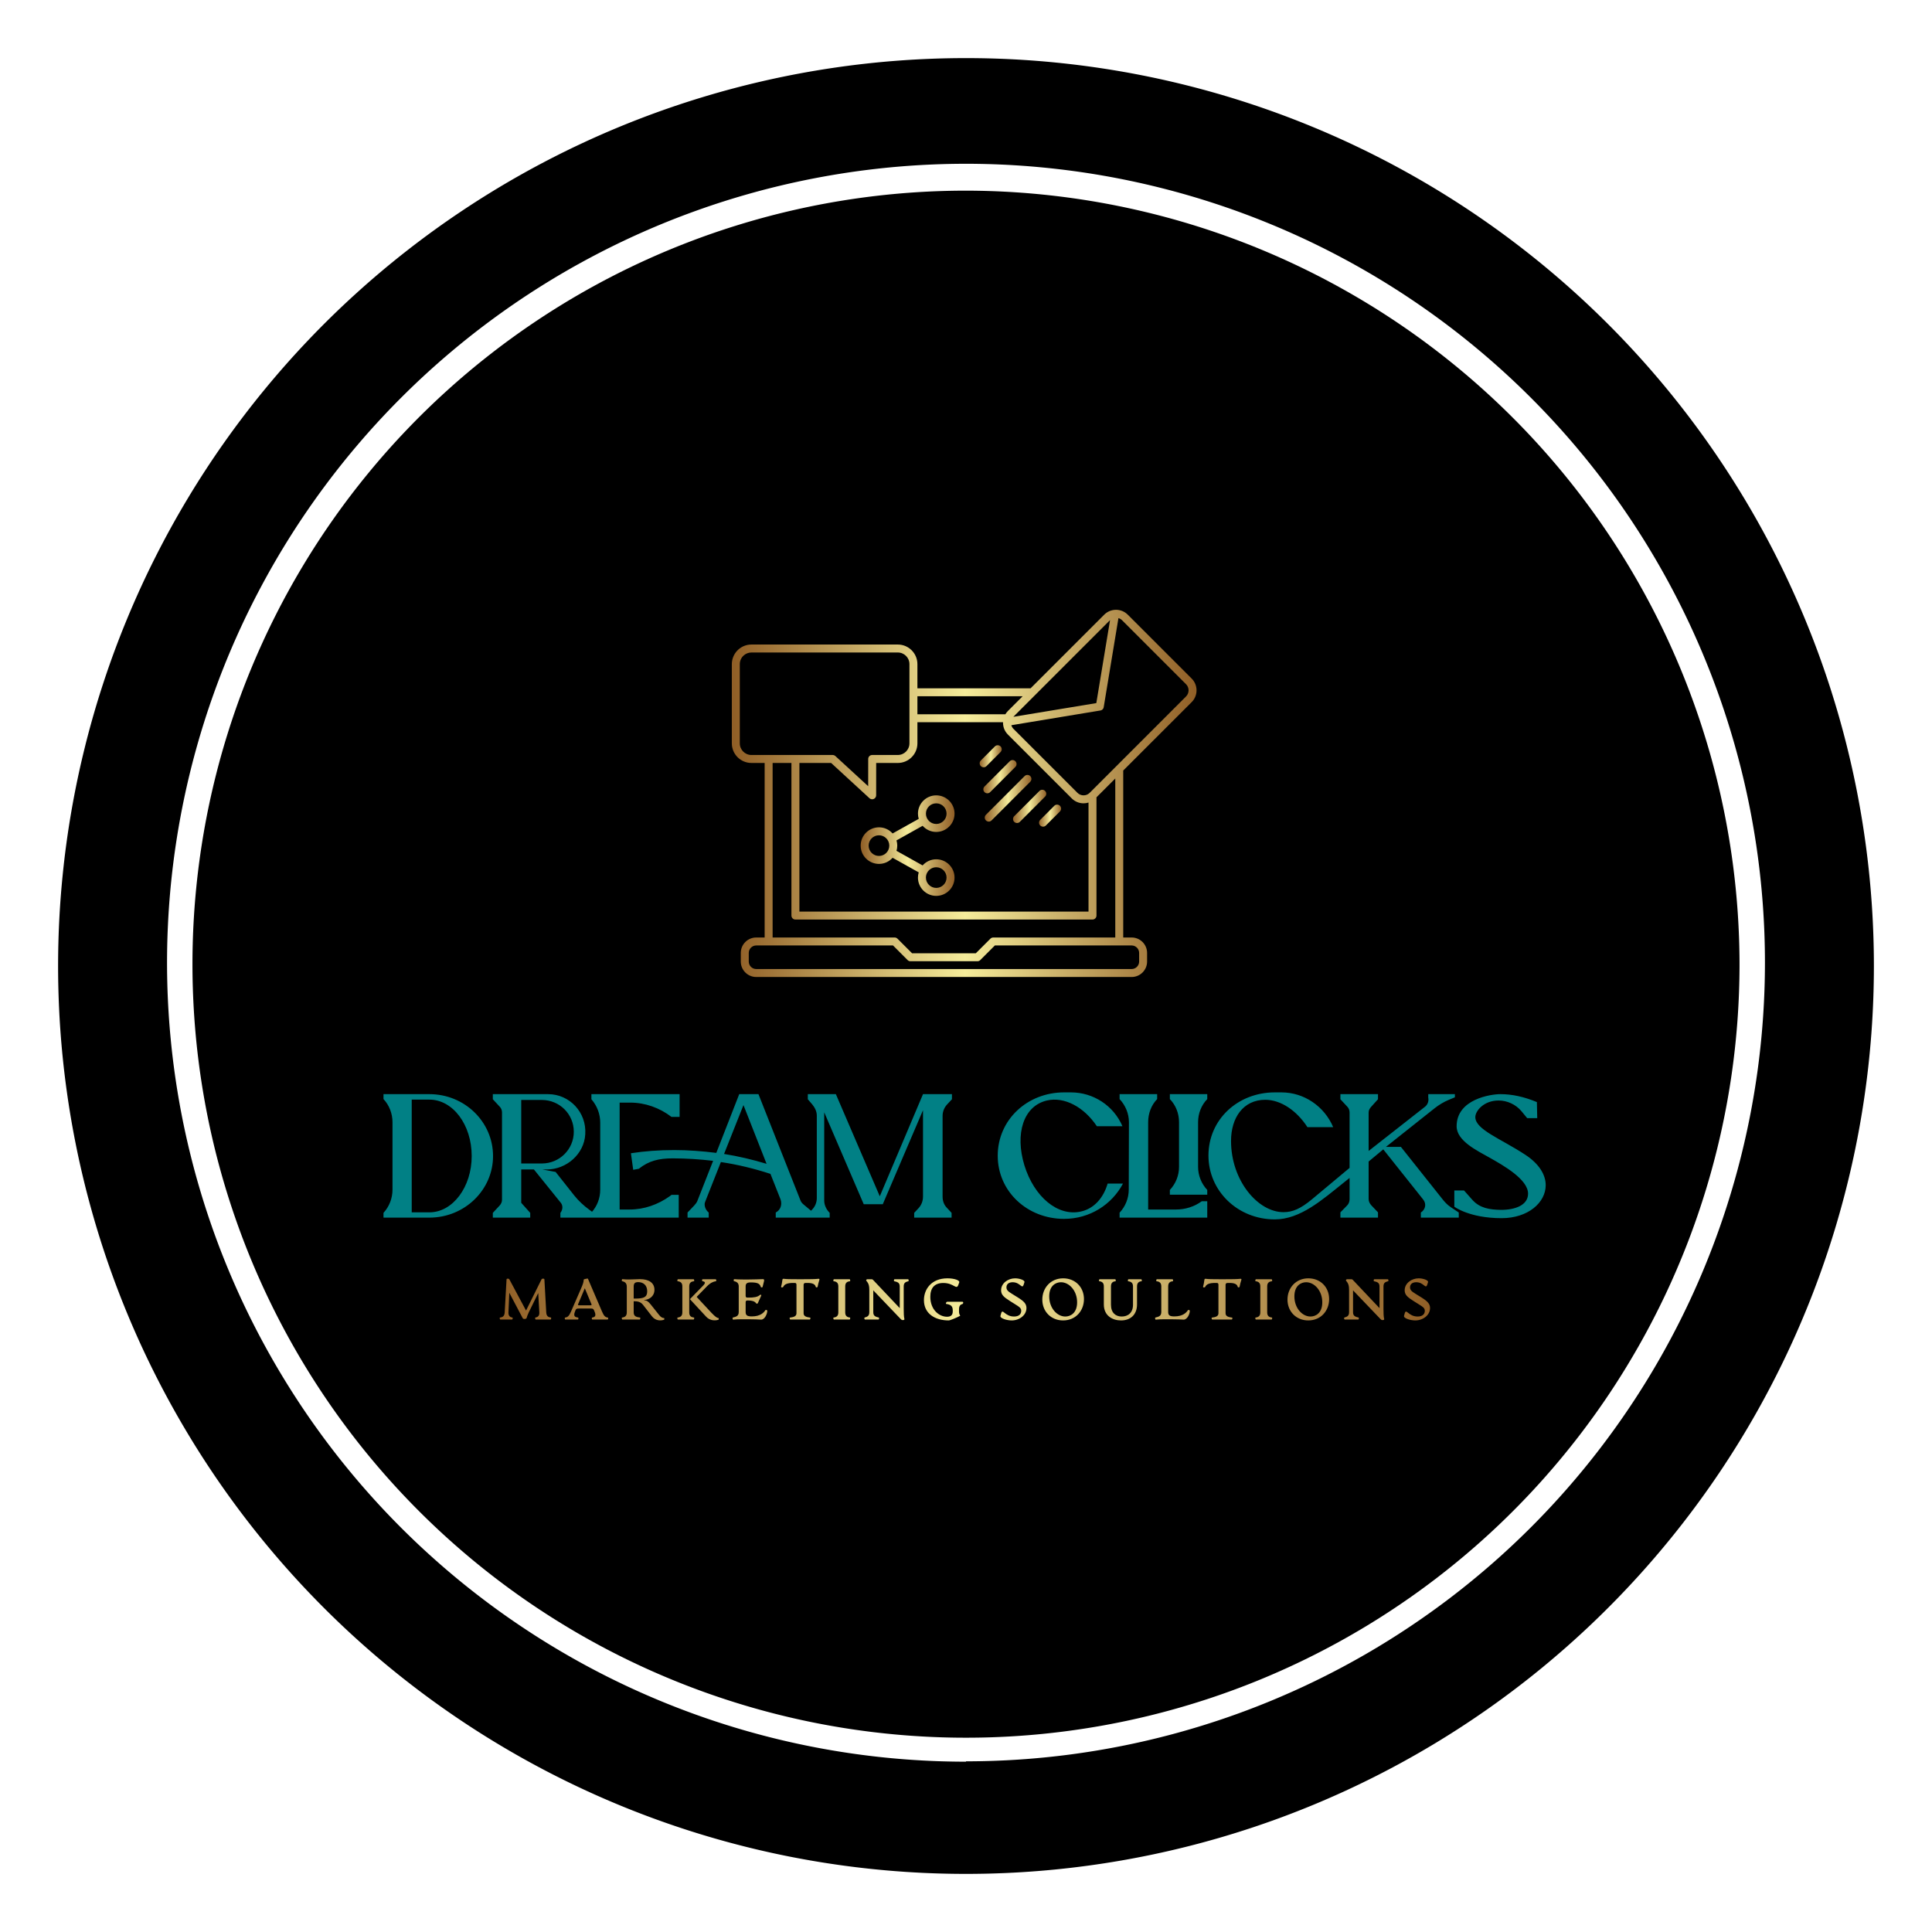 
        <svg xmlns="http://www.w3.org/2000/svg" xmlns:xlink="http://www.w3.org/1999/xlink" version="1.1" width="3192" 
        height="3192" viewBox="0 0 3192 3192">
			
			<g transform="scale(9.6) translate(10, 10)">
				<defs id="SvgjsDefs1118"><linearGradient id="SvgjsLinearGradient1127"><stop id="SvgjsStop1128" stop-color="#905e26" offset="0"></stop><stop id="SvgjsStop1129" stop-color="#f5ec9b" offset="0.5"></stop><stop id="SvgjsStop1130" stop-color="#905e26" offset="1"></stop></linearGradient><linearGradient id="SvgjsLinearGradient1131"><stop id="SvgjsStop1132" stop-color="#905e26" offset="0"></stop><stop id="SvgjsStop1133" stop-color="#f5ec9b" offset="0.5"></stop><stop id="SvgjsStop1134" stop-color="#905e26" offset="1"></stop></linearGradient></defs><g id="SvgjsG1119" featureKey="rootContainer" transform="matrix(6.25,0,0,6.25,0.312,0)" fill="#000000"><path xmlns="http://www.w3.org/2000/svg" d="M24.95 0a25 25 0 1 0 25 25 25 25 0 0 0-25-25zm0 46.91a22 22 0 1 1 22-22 22 22 0 0 1-22 21.99z"></path><path xmlns="http://www.w3.org/2000/svg" d="M24.95 3.65a21.3 21.3 0 1 0 21.3 21.3 21.33 21.33 0 0 0-21.3-21.3z"></path></g><g id="SvgjsG1120" featureKey="symbolFeature-0" transform="matrix(0.897,0,0,0.897,-73.692,-103.088)" fill="url(#SvgjsLinearGradient1127)"><g xmlns="http://www.w3.org/2000/svg"><path d="M260.167,261.185c0.15,0.149,0.346,0.225,0.541,0.225c0.196,0,0.392-0.075,0.54-0.225l7.425-7.423   c0.298-0.299,0.298-0.782,0-1.081c-0.299-0.298-0.783-0.298-1.08,0l-7.426,7.424C259.87,260.404,259.87,260.888,260.167,261.185z"></path><path d="M259.896,255.76c0.149,0.149,0.345,0.224,0.541,0.224c0.194,0,0.39-0.074,0.538-0.224l4.849-4.848   c0.299-0.299,0.299-0.782,0-1.081c-0.297-0.298-0.781-0.298-1.079,0l-4.849,4.849C259.598,254.979,259.598,255.462,259.896,255.76z   "></path><path d="M259.734,250.989c0.195,0,0.391-0.074,0.54-0.224l2.701-2.701c0.299-0.298,0.299-0.782,0-1.08   c-0.299-0.298-0.781-0.298-1.08,0l-2.701,2.702c-0.299,0.298-0.299,0.782,0,1.08C259.342,250.915,259.537,250.989,259.734,250.989z   "></path><path d="M270.589,262.16c0.148,0.15,0.344,0.225,0.538,0.225c0.196,0,0.392-0.074,0.541-0.225l2.702-2.701   c0.299-0.299,0.299-0.781,0-1.08c-0.299-0.298-0.783-0.298-1.081,0l-2.7,2.702C270.29,261.378,270.29,261.862,270.589,262.16z"></path><path d="M265.593,261.459c0.148,0.148,0.345,0.224,0.54,0.224s0.392-0.075,0.54-0.224l4.849-4.849c0.299-0.298,0.299-0.781,0-1.08   c-0.299-0.298-0.783-0.298-1.08,0l-4.849,4.849C265.295,260.676,265.295,261.16,265.593,261.459z"></path><path d="M299.645,238.486c1.244-1.245,1.244-3.27,0-4.516l-12.262-12.261c-0.603-0.603-1.405-0.935-2.258-0.935   c-0.055,0-0.109,0.005-0.164,0.008c-0.025,0-0.052,0.001-0.076,0.003c-0.763,0.057-1.472,0.378-2.018,0.923l-14.126,14.126h-21.719   V231.2c0-2.074-1.688-3.761-3.761-3.761h-28.084c-0.919,0-1.806,0.338-2.498,0.953c-0.802,0.716-1.263,1.74-1.263,2.808v15.2   c0,2.073,1.687,3.76,3.76,3.76h2.538v33.49h-1.618c-1.632,0-2.96,1.328-2.96,2.961v1.655c0,1.633,1.328,2.961,2.96,2.961h72.035   c1.633,0,2.961-1.328,2.961-2.961v-1.655c0-1.633-1.328-2.961-2.961-2.961h-1.617v-32.036L299.645,238.486z M283.948,222.79   c0.011-0.011,0.022-0.021,0.035-0.032l-2.633,15.918l-15.917,2.633c0.009-0.012,0.019-0.023,0.029-0.034L283.948,222.79z    M247.023,237.363h20.191l-2.831,2.831c-0.188,0.189-0.347,0.398-0.48,0.622h-16.88V237.363L247.023,237.363z M247.023,246.4   v-4.057h16.432c-0.002,0.036-0.006,0.072-0.006,0.108c0,0.853,0.333,1.655,0.935,2.258l12.261,12.261   c0.604,0.603,1.405,0.935,2.258,0.935c0.326,0,0.646-0.05,0.948-0.144v20.915h-55.471V250.16h6.085l7.36,6.766   c0.014,0.012,0.029,0.021,0.044,0.034c0.019,0.015,0.038,0.031,0.059,0.045c0.022,0.014,0.046,0.025,0.069,0.037   c0.02,0.011,0.038,0.021,0.059,0.029c0.028,0.012,0.057,0.019,0.085,0.026c0.019,0.006,0.036,0.011,0.053,0.015   c0.047,0.01,0.095,0.014,0.143,0.016c0.001,0,0.002,0,0.003,0c0,0,0,0,0,0c0.106,0,0.208-0.022,0.299-0.062   c0.013-0.006,0.025-0.014,0.038-0.021c0.034-0.017,0.066-0.033,0.096-0.054c0.015-0.011,0.027-0.022,0.042-0.035   c0.027-0.021,0.053-0.042,0.077-0.066c0.003-0.005,0.007-0.006,0.012-0.01c0.011-0.014,0.02-0.029,0.03-0.041   c0.017-0.021,0.035-0.044,0.05-0.067c0.013-0.021,0.024-0.042,0.035-0.063c0.011-0.022,0.023-0.045,0.032-0.068   c0.01-0.023,0.017-0.049,0.023-0.073c0.006-0.023,0.013-0.046,0.017-0.069c0.005-0.028,0.007-0.055,0.009-0.084   c0-0.016,0.005-0.033,0.005-0.05l0.005-6.205h4.152C245.335,250.159,247.023,248.472,247.023,246.4z M223.615,280.204h56.999   c0.422,0,0.765-0.343,0.765-0.764v-22.689l3.608-3.608v30.508h-23.415c-0.052,0-0.103,0.005-0.151,0.015   c-0.021,0.004-0.041,0.012-0.061,0.018c-0.027,0.008-0.056,0.015-0.083,0.026c-0.024,0.011-0.048,0.024-0.07,0.036   c-0.021,0.013-0.041,0.021-0.061,0.033c-0.001,0.001-0.003,0.003-0.004,0.003c-0.042,0.028-0.081,0.06-0.114,0.095l-2.799,2.798   h-12.23l-2.8-2.8c-0.03-0.03-0.063-0.055-0.095-0.078c-0.007-0.004-0.012-0.011-0.019-0.015c-0.03-0.021-0.063-0.037-0.095-0.052   c-0.013-0.007-0.024-0.016-0.037-0.021c-0.035-0.014-0.07-0.023-0.105-0.033c-0.013-0.003-0.025-0.008-0.038-0.011   c-0.05-0.01-0.101-0.015-0.152-0.015h-23.416v-33.49h3.609v29.28C222.851,279.861,223.192,280.204,223.615,280.204z    M215.177,248.633c-1.231,0-2.232-1.002-2.232-2.233v-15.2c0-0.633,0.274-1.241,0.751-1.667c0.411-0.366,0.937-0.566,1.481-0.566   h28.084c1.232,0,2.233,1.001,2.233,2.232v15.2c0,1.23-1.001,2.232-2.233,2.232l-4.915,0c-0.422,0-0.763,0.341-0.764,0.763   l-0.004,5.229l-6.3-5.792c-0.017-0.016-0.037-0.027-0.055-0.041c-0.016-0.012-0.032-0.025-0.048-0.036   c-0.027-0.017-0.054-0.031-0.082-0.044c-0.017-0.008-0.033-0.017-0.05-0.024c-0.031-0.011-0.061-0.021-0.093-0.028   c-0.017-0.004-0.033-0.01-0.05-0.013c-0.035-0.007-0.07-0.009-0.105-0.01c-0.012,0-0.023-0.004-0.035-0.004h-0.031h-0.001H215.177   L215.177,248.633z M288.131,285.177c0.789,0,1.434,0.644,1.434,1.434v1.655c0,0.791-0.645,1.434-1.434,1.434h-72.035   c-0.79,0-1.432-0.643-1.432-1.434v-1.655c0-0.79,0.643-1.434,1.432-1.434h2.375c0.002,0,0.005,0,0.007,0h23.865l2.799,2.801   c0.035,0.035,0.074,0.066,0.116,0.096c0.02,0.012,0.041,0.021,0.06,0.031c0.024,0.014,0.046,0.027,0.072,0.038   c0.025,0.011,0.052,0.017,0.078,0.024c0.022,0.007,0.042,0.016,0.064,0.02c0.05,0.009,0.1,0.015,0.15,0.015h12.863   c0.05,0,0.099-0.006,0.149-0.015c0.022-0.004,0.043-0.013,0.064-0.02c0.025-0.008,0.053-0.014,0.077-0.024   c0.025-0.011,0.048-0.024,0.071-0.037c0.021-0.011,0.041-0.021,0.062-0.032c0.038-0.027,0.075-0.057,0.107-0.089   c0.003-0.003,0.006-0.004,0.009-0.007l2.799-2.801h23.865c0.003,0,0.004,0,0.007,0H288.131L288.131,285.177z M285.21,250.758   C285.21,250.759,285.21,250.759,285.21,250.758l-5.131,5.13c-0.313,0.315-0.732,0.488-1.178,0.488   c-0.444,0-0.862-0.172-1.177-0.488l-12.262-12.261c-0.2-0.2-0.342-0.442-0.42-0.707l17.096-2.828c0.002,0,0.003-0.001,0.004-0.001   c0.048-0.008,0.096-0.021,0.141-0.038c0.013-0.005,0.023-0.012,0.036-0.016c0.031-0.014,0.062-0.028,0.09-0.046   c0.017-0.01,0.031-0.022,0.048-0.033c0.021-0.017,0.045-0.033,0.065-0.052c0.015-0.013,0.027-0.027,0.041-0.041   c0.019-0.021,0.038-0.041,0.055-0.063c0.012-0.015,0.022-0.03,0.032-0.046c0.015-0.023,0.03-0.047,0.042-0.072   c0.01-0.018,0.019-0.035,0.026-0.054c0.01-0.024,0.018-0.049,0.025-0.075c0.006-0.021,0.013-0.043,0.017-0.064   c0.002-0.009,0.006-0.017,0.007-0.027l2.828-17.095c0.265,0.077,0.506,0.22,0.707,0.42l12.261,12.261   c0.649,0.649,0.649,1.705,0,2.354L285.21,250.758z"></path><path d="M239.646,262.51c-1.935,0-3.51,1.574-3.51,3.509c0,1.936,1.575,3.511,3.51,3.511c1.039,0,1.971-0.457,2.614-1.176   l5.015,2.798c-0.095,0.318-0.147,0.654-0.147,1.002c0,1.936,1.574,3.51,3.509,3.51c1.936,0,3.51-1.574,3.51-3.51   s-1.574-3.511-3.51-3.511c-1.039,0-1.971,0.457-2.614,1.177l-5.014-2.799c0.095-0.317,0.148-0.653,0.148-1.002   c0-0.347-0.052-0.683-0.147-1l5.015-2.8c0.643,0.721,1.574,1.177,2.613,1.177c1.935,0,3.51-1.575,3.51-3.509   c0-1.937-1.575-3.51-3.51-3.51s-3.509,1.574-3.509,3.51c0,0.348,0.053,0.683,0.147,1.001l-5.014,2.798   C241.617,262.966,240.685,262.51,239.646,262.51z M239.646,268.003c-1.093,0-1.982-0.89-1.982-1.983   c0-1.093,0.889-1.982,1.982-1.982s1.982,0.89,1.982,1.982C241.628,267.113,240.739,268.003,239.646,268.003z M248.901,271.197   c0.002-0.002,0.004-0.005,0.006-0.008c0.001-0.001,0.001-0.001,0.001-0.003c0.339-0.604,0.987-1.015,1.728-1.015   c1.094,0,1.982,0.89,1.982,1.982s-0.889,1.981-1.982,1.981c-1.093,0-1.981-0.889-1.981-1.981   C248.655,271.807,248.744,271.481,248.901,271.197z M250.636,257.905c1.093,0,1.982,0.888,1.982,1.982   c0,1.093-0.89,1.98-1.982,1.98s-1.981-0.888-1.981-1.98C248.655,258.793,249.543,257.905,250.636,257.905z"></path></g></g><g id="SvgjsG1121" featureKey="nameFeature-0" transform="matrix(0.759,0,0,0.759,54.968,169.196)" fill="#018085"><path d="M1.36 40 l0 -1.08 c1.32 -1.44 2.04 -3.32 2.04 -5.28 l0 -15.28 c0 -1.92 -0.72 -3.84 -2.04 -5.24 l0 -1.12 l10.4 0 c8 0 14.44 6.28 14.44 14.04 c0 7.68 -6.44 13.96 -14.44 13.96 l-10.4 0 z M7.76 38.8 l4 0 c5.32 0 9.6 -5.76 9.6 -12.76 c0 -7.12 -4.28 -12.8 -9.6 -12.8 l-4 0 l0 25.56 z M26.151 40 l0 -1.08 l1.56 -1.68 c0.32 -0.36 0.52 -0.8 0.52 -1.28 l0 -19.84 c0 -0.48 -0.2 -0.96 -0.52 -1.28 l-1.56 -1.68 l0 -1.16 l12.52 0 c4.88 0 8.76 4.12 8.44 9.08 c-0.24 4.52 -4.28 8 -8.72 8 l-1 0 l3 0.56 l4.24 5.36 c0.96 1.2 2.16 2.32 3.44 3.24 l0.92 0.68 l0 1.08 l-7.52 0 l0 -1.08 c0.6 -0.76 0.6 -1.76 0 -2.4 l-6 -7.44 l-2.88 0 l0 7.56 l2.04 2.28 l0 1.08 l-8.48 0 z M32.591 27.72 l4.68 0 c4 0 7.24 -3.2 7.24 -7.2 s-3.24 -7.2 -7.24 -7.2 l-4.68 0 l0 14.4 z M57.982 29.16 l-0.52 -3.76 c3.12 -0.48 6.28 -0.72 9.84 -0.72 c3.16 0 6.36 0.24 9.52 0.64 l5.2 -13.32 l4.36 0 l9.52 24.08 c0.12 0.36 0.4 0.68 0.64 0.88 l2.24 1.88 l0 1.16 l-8.48 0 l0 -1.16 l0.2 -0.12 c0.68 -0.44 1.04 -1.16 1.04 -1.96 c0 -0.32 -0.04 -0.6 -0.16 -0.92 l-2.28 -5.76 c-3.68 -1.2 -7.44 -2.12 -11.24 -2.68 l-3.48 8.8 c-0.12 0.24 -0.2 0.52 -0.2 0.8 c0 0.68 0.36 1.4 0.92 1.84 l0 1.16 l-4.8 0 l0 -1.16 l1.52 -1.6 c0.2 -0.2 0.6 -0.72 0.68 -0.96 l3.6 -9.16 c-3.04 -0.36 -6.08 -0.56 -9.16 -0.56 s-5.4 0.52 -7.68 2.36 z M48.502 40 l0 -1.16 c1.28 -1.4 2 -3.2 2 -5.2 l0 -15.16 c0 -2 -0.72 -3.84 -2 -5.32 l0 -1.16 l20 0 l0 5.16 l-1.84 0 c-2.72 -2.08 -6 -3.24 -9.36 -3.24 l-2.4 0 l0 24.24 l2.28 0 c3.28 0 6.44 -1.12 9.12 -3.04 l0.36 -0.28 l1.64 0 l0 5.16 l-19.8 0 z M88.222 27.8 l-5.24 -13.32 l-4.4 11.08 c3.24 0.52 6.48 1.28 9.64 2.24 z M97.813 40 l0 -1.08 l0.68 -0.68 c0.72 -0.72 1.12 -1.64 1.12 -2.72 l0 -18.64 c0 -0.96 -0.44 -1.84 -1.04 -2.56 l-1 -1.16 l0 -1.16 l6.36 0 l9.96 23.16 l9.8 -23.16 l6.56 0 l0 1.16 l-1.08 1.16 c-0.64 0.68 -1.04 1.6 -1.04 2.6 l0 18.32 c0 0.92 0.28 1.84 1 2.56 l1.04 1.12 l0 1.08 l-8.48 0 l0 -1.08 l1.04 -1.12 c0.64 -0.72 0.96 -1.64 0.96 -2.56 l0 -19.6 l-9.12 21.32 l-4.32 0 l-8.96 -20.84 l0 20 c0 1.04 0.48 2.04 1.24 2.8 l0 1.08 l-4.72 0 z M165.555 32.28 l3.48 0 c-2.52 4.76 -7.52 8 -13.36 8 c-8.32 0 -15.04 -6.2 -15.04 -14.32 c0 -8.16 6.72 -14.36 15.04 -14.36 l1.56 0 c5.08 0 9.68 3 11.68 7.68 l-5.8 0 c-2.88 -4.32 -7.32 -6.76 -11.32 -5.84 c-5.36 1.24 -7.28 7.56 -5.12 14.68 c2.2 7.16 7.6 11.72 12.88 10.48 c3 -0.68 5.08 -3.16 6 -6.32 z M168.266 40 l0 -1.12 c1.32 -1.4 2.08 -3.28 2.08 -5.24 l0.04 -15.28 c0 -1.96 -0.8 -3.84 -2.12 -5.24 l0 -1.12 l8.52 0 l0 1.12 c-1.36 1.4 -2.04 3.28 -2.04 5.24 l0 19.8 l6.32 0 c2.08 0 4.16 -0.64 5.84 -1.88 l1.24 0 l0 3.72 l-19.88 0 z M179.666 34.8 l0 -1.08 c1.36 -1.44 2.08 -3.32 2.08 -5.24 l0 -10.12 c0 -1.96 -0.72 -3.84 -2.08 -5.24 l0 -1.12 l8.48 0 l0 1.12 c-1.36 1.4 -2.08 3.28 -2.08 5.24 l0 10.12 c0 1.92 0.72 3.8 2.08 5.24 l0 1.08 l-8.48 0 z M211.937 35.8 l8.48 -7.08 l0 -12.56 c0 -0.52 -0.2 -1 -0.52 -1.32 l-1.56 -1.68 l0 -1.16 l8.52 0 l0 1.16 l-1.52 1.68 c-0.36 0.4 -0.6 0.8 -0.6 1.32 l0 8.72 l12.8 -10.04 c0.6 -0.48 0.88 -1.28 0.72 -2.04 l0 -0.8 l6.04 0 l0 0.72 l-1.36 0.56 c-1.16 0.48 -2.28 1.16 -3.24 1.92 l-11.04 8.76 l3.4 0 l9.32 11.72 c0.56 0.72 1.16 1.4 2 1.96 l1.8 1.2 l0 1.16 l-8.6 0 l0 -1.16 c1 -0.64 1.36 -1.92 0.52 -2.96 l-9.04 -11.36 l-3.32 2.76 l0 8.52 c0 0.56 0.28 1.04 0.6 1.4 l1.52 1.6 l0 1.2 l-8.52 0 l0 -1.2 l1.56 -1.6 c0.32 -0.32 0.52 -0.84 0.52 -1.4 l0 -4.8 l-1.4 1.12 c-4.76 3.8 -9.76 8.28 -15.56 8.28 c-8.36 0 -15.04 -6.4 -15.04 -14.48 c0 -8.2 6.68 -14.32 15.04 -14.32 l1.52 0 c5.12 0 9.72 3.16 11.72 7.88 l-5.84 0 c-2.44 -3.76 -6.04 -6.2 -9.56 -6.2 c-5 0 -7.76 4.08 -7.76 9.32 c0 9.04 6.12 16.16 11.88 16.16 c2.08 0 3.88 -0.76 6.52 -2.96 z M244.168 37.52 l0 -3.68 l2.2 0 l1.88 2.12 c1.68 1.88 3.88 2.24 6.52 2.28 c3.16 0 6.12 -1.04 6.12 -3.68 c0 -3.24 -5.6 -6.4 -8.8 -8.2 c-2.76 -1.56 -7.4 -3.76 -7.4 -7.08 c0 -6.16 7.76 -7.28 9.92 -7.28 c2.68 0 5.4 0.6 8.28 1.8 l0.08 3.64 l-2.28 0 l-1.32 -1.6 c-1.28 -1.52 -3.24 -2.4 -5.16 -2.4 c-3.4 0 -5.28 2.4 -5.28 3.76 c0 2.84 5.76 4.88 11.36 8.56 c3.16 2.08 4.6 4.56 4.6 6.88 c0 3.92 -3.96 7.48 -10 7.48 c-7.32 0 -10.72 -2.6 -10.72 -2.6 z"></path></g><g id="SvgjsG1122" featureKey="sloganFeature-0" transform="matrix(0.495,0,0,0.495,75.602,207.19)" fill="url(#SvgjsLinearGradient1131)"><path d="M18.62 19.32 c0.16 0.02 0.04 0.68 -0.1 0.68 l-5.22 0 c-0.14 0 -0.24 -0.66 -0.12 -0.68 c0.84 -0.14 1.46 -0.54 1.4 -1.8 l-0.38 -6.72 l-3.24 6.6 c-0.42 0.86 -0.74 1.74 -0.8 2.06 c-0.04 0.24 -0.46 0.36 -0.78 0.36 c-0.3 0 -0.5 -0.12 -0.62 -0.36 l-4.62 -8.76 l-0.3 6.82 c-0.06 1.4 0.76 1.72 1.4 1.8 c0.16 0.02 0.04 0.68 -0.1 0.68 l-4.14 0 c-0.16 0 -0.28 -0.66 -0.12 -0.68 c0.86 -0.1 1.58 -0.4 1.66 -1.8 l0.64 -11.48 c0.02 -0.34 0.78 -0.36 0.98 0 l5.8 10.84 l5.38 -10.84 c0.18 -0.36 0.98 -0.34 1 0 l0.64 11.48 c0.08 1.4 0.8 1.7 1.64 1.8 z M38.352 19.32 c0.28 0.04 0.2 0.68 -0.04 0.68 l-5.28 0 c-0.26 0 -0.28 -0.64 -0.06 -0.68 c0.74 -0.14 1.54 -0.4 0.8 -2.12 l-0.22 -0.5 c-0.2 -0.48 -0.54 -0.52 -1.14 -0.52 l-4.08 0 c-0.6 0 -0.94 0.04 -1.14 0.52 l-0.2 0.5 c-0.7 1.72 0.06 1.98 1.02 2.12 c0.26 0.04 0.2 0.68 -0.06 0.68 l-4.32 0 c-0.24 0 -0.3 -0.64 -0.06 -0.68 c0.82 -0.14 1.3 -0.42 2.04 -2.12 l3.38 -7.76 c0.78 -1.76 1.02 -2.58 1.02 -3.34 c0 -0.12 1.4 -0.44 1.46 -0.3 l4.88 11.38 c0.72 1.7 1.2 2.02 2 2.14 z M32.273 15.06 c0.28 0 0.58 -0.04 0.46 -0.32 l-2.34 -5.6 l-2.36 5.6 c-0.12 0.28 0.18 0.32 0.46 0.32 l3.78 0 z M57.945 19.5 c0.16 0 0.12 0.54 0 0.58 c-1.26 0.42 -3 0.36 -4.2 -1.18 l-3.08 -3.96 c-0.86 -1.12 -1.88 -1.28 -3.28 -1.3 l0 3.88 c0 1.4 0.96 1.64 2.24 1.8 c0.14 0.02 0.04 0.68 -0.12 0.68 l-6.06 0 c-0.16 0 -0.28 -0.66 -0.12 -0.68 c1.02 -0.14 1.66 -0.54 1.66 -1.8 l0 -8.92 c0 -1.32 -0.7 -1.7 -1.66 -1.96 c-0.16 -0.04 -0.06 -0.7 0.12 -0.68 c0.78 0.1 1.66 0.12 2.3 0.12 c1.48 0 2.86 -0.12 3.82 -0.12 c3.02 0 5.04 1.24 5.04 3.7 c0 2.32 -1.88 3.46 -3.56 3.56 l0 0.1 c0.8 0 1.38 0.34 2.26 1.44 l2.98 3.74 c0.62 0.78 1.22 1 1.66 1 z M47.965 12.72 c2.98 0 4.12 -0.52 4.12 -2.52 c0 -2.14 -1.36 -3.2 -3.14 -3.2 c-1.18 0 -1.56 0.48 -1.56 1.6 l0 4.12 l0.58 0 z M68.358 19.32 c0.16 0.02 0.04 0.68 -0.12 0.68 l-5.48 0 c-0.16 0 -0.28 -0.66 -0.12 -0.68 c1.02 -0.14 1.66 -0.54 1.66 -1.8 l0 -9.04 c0 -1.26 -0.64 -1.66 -1.66 -1.8 c-0.16 -0.02 -0.04 -0.68 0.12 -0.68 l5.48 0 c0.16 0 0.28 0.66 0.12 0.68 c-0.86 0.12 -1.66 0.4 -1.66 1.8 l0 9.04 c0 1.4 0.8 1.68 1.66 1.8 z M76.858 19.5 c0.16 0 0.12 0.54 0 0.58 c-1.26 0.42 -3.04 0.28 -4.26 -1.04 l-5.66 -6.12 l4.52 -4.64 c0.96 -0.98 0.9 -1.42 -0.16 -1.6 c-0.24 -0.04 -0.14 -0.68 0.02 -0.68 l4.6 0 c0.16 0 0.28 0.66 0.08 0.68 c-0.88 0.12 -1.92 0.52 -3.18 1.82 l-3.54 3.64 l5.16 5.54 c1.3 1.38 2 1.82 2.42 1.82 z M81.97 20.04 c-0.2 0.02 -0.28 -0.68 -0.12 -0.72 c1.16 -0.3 2.06 -0.48 2.06 -1.96 l0 -8.88 c0 -1.28 -0.82 -1.62 -1.68 -1.84 c-0.16 -0.04 -0.06 -0.7 0.1 -0.68 c1.46 0.16 3.98 0.12 5.2 0.12 c1.82 0 3.14 -0.08 4.78 -0.12 c0.48 0 0.48 0.32 0.38 0.78 l-0.48 1.9 c-0.06 0.28 -0.56 0.28 -0.64 0 c-0.3 -0.98 -0.9 -1.54 -3.4 -1.54 c-1.4 0 -1.86 0.36 -1.86 1.4 l0 3.26 c0 0.52 0.26 0.62 0.66 0.62 l0.44 0 c1.62 0 3.02 -0.16 3.84 -0.9 c0.2 -0.18 0.64 -0.14 0.46 0.26 l-1.14 2.52 c-0.16 0.36 -0.46 0.32 -0.68 0.02 c-0.46 -0.64 -1.48 -0.9 -2.64 -0.9 l-0.28 0 c-0.4 0 -0.66 0.1 -0.66 0.62 l0 3.36 c0 1.14 0.48 1.56 2.14 1.56 c3.02 0 4.22 -1.38 4.7 -2.14 c0.14 -0.22 0.68 -0.12 0.68 0.22 c0 1.02 -0.86 3.04 -2.12 3.04 c-1.12 -0.06 -2.22 -0.12 -3.9 -0.12 c-1.84 0 -4.02 -0.06 -5.84 0.12 z M101.823 20 c-0.18 0 -0.3 -0.64 -0.14 -0.66 c1.38 -0.18 2.3 -0.46 2.3 -1.54 l0 -9.86 c0 -0.5 -0.18 -0.66 -0.66 -0.66 l-0.54 0 c-1.9 0 -2.96 0.44 -3.36 1.3 c-0.18 0.4 -0.86 0.34 -0.78 0 c0.18 -0.72 0.34 -1.34 0.46 -2.4 c0.04 -0.38 0.26 -0.36 0.62 -0.32 c0.92 0.1 1.76 0.14 5.56 0.14 s5.14 -0.04 6.1 -0.14 c0.36 -0.04 0.7 -0.06 0.58 0.32 c-0.3 0.94 -0.5 1.68 -0.62 2.4 c-0.06 0.34 -0.6 0.36 -0.68 0 c-0.2 -0.84 -1.08 -1.3 -2.8 -1.3 l-0.62 0 c-0.48 0 -0.78 0.16 -0.78 0.66 l0 9.86 c0 1.08 0.92 1.36 2.3 1.54 c0.16 0.02 0.04 0.66 -0.14 0.66 l-6.8 0 z M116.995 20 c-0.16 0 -0.28 -0.66 -0.12 -0.68 c1.02 -0.14 1.66 -0.54 1.66 -1.8 l0 -9.04 c0 -1.26 -0.64 -1.66 -1.66 -1.8 c-0.16 -0.02 -0.04 -0.68 0.12 -0.68 l5.48 0 c0.16 0 0.28 0.66 0.12 0.68 c-0.86 0.12 -1.66 0.4 -1.66 1.8 l0 9.04 c0 1.4 0.8 1.68 1.66 1.8 c0.16 0.02 0.04 0.68 -0.12 0.68 l-5.48 0 z M140.948 20.2 c-0.34 0 -0.52 -0.14 -0.74 -0.38 l-9.52 -9.96 l0 7.6 c0 1.36 0.8 1.58 1.94 1.86 c0.16 0.04 0.08 0.68 -0.12 0.68 l-4.74 0 c-0.16 0 -0.28 -0.62 -0.1 -0.68 c0.84 -0.28 1.64 -0.44 1.64 -1.86 l0 -7.76 c0 -1.42 -0.22 -2.1 -0.74 -2.8 c-0.18 -0.24 -0.36 -0.4 -0.36 -0.46 c0 -0.18 0.12 -0.44 0.4 -0.44 l1.48 0 c0.2 0 0.34 0.02 0.48 0.18 l9.32 9.86 l0 -7.52 c0 -1.42 -0.9 -1.58 -1.94 -1.84 c-0.16 -0.04 -0.08 -0.68 0.12 -0.68 l4.74 0 c0.16 0 0.26 0.64 0.1 0.68 c-0.88 0.26 -1.64 0.42 -1.64 1.84 l0 7.78 c0 1.32 0.04 2.78 0.24 3.52 c0.08 0.3 -0.24 0.38 -0.56 0.38 z M156.92 20.32 c-4.78 0 -8.62 -2.36 -8.62 -7.06 c0 -3.82 2.62 -7.58 8.18 -7.58 c2.44 0 4.34 0.72 4.1 1.4 l-0.3 0.84 c-0.7 1.98 -1.5 -0.62 -5.24 -0.62 c-3.1 0 -4.52 1.78 -4.52 4.8 c0 4.5 3.06 6.94 5.82 6.94 c1.44 0 1.98 -0.7 1.98 -1.84 l0 -0.36 c0 -1.52 -0.68 -2.02 -2.28 -2.26 c-0.26 -0.04 -0.02 -0.76 0.42 -0.76 l5.14 0 c0.56 0 0.36 0.7 0.14 0.76 c-0.74 0.2 -1.24 0.62 -1.24 1.9 l0 0.7 c0 0.48 0.04 0.9 0.42 1.52 c-1.2 0.66 -3.52 1.62 -4 1.62 z M178.805 20.32 c-1.64 0 -4.14 -0.72 -3.9 -1.6 l0.2 -0.74 c0.56 -2.1 1.22 0.98 4.52 0.98 c1.68 0 2.5 -0.82 2.5 -1.98 c0 -0.94 -0.6 -1.34 -2.02 -2.22 l-1.94 -1.22 c-2.16 -1.36 -3.04 -2.2 -3.04 -3.7 c0 -2.46 2.4 -4.16 4.88 -4.16 c1.52 0 3.46 0.66 3.24 1.34 l-0.24 0.76 c-0.62 1.94 -1.12 -0.74 -3.86 -0.74 c-1.42 0 -2.16 0.72 -2.16 1.78 c0 0.9 0.54 1.4 1.88 2.22 l2.1 1.3 c2.12 1.32 2.98 2.22 2.98 3.66 c0 2.5 -2.46 4.32 -5.14 4.32 z M196.678 20.32 c-4.16 0 -7.22 -3.08 -7.22 -7.24 c0 -4.04 2.88 -7.4 7.26 -7.4 c4.18 0 7.22 3.06 7.22 7.22 c0 4.06 -2.86 7.42 -7.26 7.42 z M197.458 18.96 c1.76 0 4.1 -1.16 4.1 -4.94 c0 -4.04 -2.74 -6.98 -5.62 -6.98 c-1.76 0 -4.08 1.16 -4.08 4.92 c0 4.08 2.74 7 5.6 7 z M216.83 20.32 c-2.82 0 -5.98 -1.5 -5.98 -5.56 l0 -6.28 c0 -1.26 -0.64 -1.68 -1.62 -1.8 c-0.16 -0.02 -0.04 -0.68 0.12 -0.68 l5.46 0 c0.16 0 0.28 0.66 0.12 0.68 c-0.8 0.1 -1.6 0.4 -1.6 1.8 l0 6.38 c0 2.8 1.62 4.1 3.74 4.1 c2.18 0 3.92 -1.3 3.92 -4.1 l0 -6.38 c0 -1.3 -0.74 -1.66 -1.72 -1.8 c-0.14 -0.02 -0.04 -0.68 0.12 -0.68 l4.5 0 c0.14 0 0.26 0.66 0.1 0.68 c-0.8 0.1 -1.6 0.4 -1.6 1.8 l0 6.26 c0 3.68 -2.38 5.58 -5.56 5.58 z M228.882 20.04 c-0.2 0.02 -0.28 -0.68 -0.12 -0.72 c1.16 -0.3 2.06 -0.48 2.06 -1.96 l0 -8.88 c0 -1.4 -0.82 -1.68 -1.68 -1.8 c-0.16 -0.02 -0.04 -0.68 0.1 -0.68 l5.52 0 c0.14 0 0.24 0.66 0.1 0.68 c-0.84 0.1 -1.64 0.4 -1.64 1.8 l0 8.88 c0 1.14 0.48 1.56 2.14 1.56 c3.02 0 4.22 -1.38 4.7 -2.14 c0.14 -0.22 0.68 -0.12 0.68 0.22 c0 1.02 -0.86 3.04 -2.12 3.04 c-1.12 -0.06 -2.22 -0.12 -3.9 -0.12 c-1.84 0 -4.02 -0.06 -5.84 0.12 z M248.535 20 c-0.18 0 -0.3 -0.64 -0.14 -0.66 c1.38 -0.18 2.3 -0.46 2.3 -1.54 l0 -9.86 c0 -0.5 -0.18 -0.66 -0.66 -0.66 l-0.54 0 c-1.9 0 -2.96 0.44 -3.36 1.3 c-0.18 0.4 -0.86 0.34 -0.78 0 c0.18 -0.72 0.34 -1.34 0.46 -2.4 c0.04 -0.38 0.26 -0.36 0.62 -0.32 c0.92 0.1 1.76 0.14 5.56 0.14 s5.14 -0.04 6.1 -0.14 c0.36 -0.04 0.7 -0.06 0.58 0.32 c-0.3 0.94 -0.5 1.68 -0.62 2.4 c-0.06 0.34 -0.6 0.36 -0.68 0 c-0.2 -0.84 -1.08 -1.3 -2.8 -1.3 l-0.62 0 c-0.48 0 -0.78 0.16 -0.78 0.66 l0 9.86 c0 1.08 0.92 1.36 2.3 1.54 c0.16 0.02 0.04 0.66 -0.14 0.66 l-6.8 0 z M263.707 20 c-0.16 0 -0.28 -0.66 -0.12 -0.68 c1.02 -0.14 1.66 -0.54 1.66 -1.8 l0 -9.04 c0 -1.26 -0.64 -1.66 -1.66 -1.8 c-0.16 -0.02 -0.04 -0.68 0.12 -0.68 l5.48 0 c0.16 0 0.28 0.66 0.12 0.68 c-0.86 0.12 -1.66 0.4 -1.66 1.8 l0 9.04 c0 1.4 0.8 1.68 1.66 1.8 c0.16 0.02 0.04 0.68 -0.12 0.68 l-5.48 0 z M281.92 20.32 c-4.16 0 -7.22 -3.08 -7.22 -7.24 c0 -4.04 2.88 -7.4 7.26 -7.4 c4.18 0 7.22 3.06 7.22 7.22 c0 4.06 -2.86 7.42 -7.26 7.42 z M282.7 18.96 c1.76 0 4.1 -1.16 4.1 -4.94 c0 -4.04 -2.74 -6.98 -5.62 -6.98 c-1.76 0 -4.08 1.16 -4.08 4.92 c0 4.08 2.74 7 5.6 7 z M307.752 20.2 c-0.34 0 -0.52 -0.14 -0.74 -0.38 l-9.52 -9.96 l0 7.6 c0 1.36 0.8 1.58 1.94 1.86 c0.16 0.04 0.08 0.68 -0.12 0.68 l-4.74 0 c-0.16 0 -0.28 -0.62 -0.1 -0.68 c0.84 -0.28 1.64 -0.44 1.64 -1.86 l0 -7.76 c0 -1.42 -0.22 -2.1 -0.74 -2.8 c-0.18 -0.24 -0.36 -0.4 -0.36 -0.46 c0 -0.18 0.12 -0.44 0.4 -0.44 l1.48 0 c0.2 0 0.34 0.02 0.48 0.18 l9.32 9.86 l0 -7.52 c0 -1.42 -0.9 -1.58 -1.94 -1.84 c-0.16 -0.04 -0.08 -0.68 0.12 -0.68 l4.74 0 c0.16 0 0.26 0.64 0.1 0.68 c-0.88 0.26 -1.64 0.42 -1.64 1.84 l0 7.78 c0 1.32 0.04 2.78 0.24 3.52 c0.08 0.3 -0.24 0.38 -0.56 0.38 z M319.125 20.32 c-1.64 0 -4.14 -0.72 -3.9 -1.6 l0.2 -0.74 c0.56 -2.1 1.22 0.98 4.52 0.98 c1.68 0 2.5 -0.82 2.5 -1.98 c0 -0.94 -0.6 -1.34 -2.02 -2.22 l-1.94 -1.22 c-2.16 -1.36 -3.04 -2.2 -3.04 -3.7 c0 -2.46 2.4 -4.16 4.88 -4.16 c1.52 0 3.46 0.66 3.24 1.34 l-0.24 0.76 c-0.62 1.94 -1.12 -0.74 -3.86 -0.74 c-1.42 0 -2.16 0.72 -2.16 1.78 c0 0.9 0.54 1.4 1.88 2.22 l2.1 1.3 c2.12 1.32 2.98 2.22 2.98 3.66 c0 2.5 -2.46 4.32 -5.14 4.32 z"></path></g>
			</g>
		</svg>
	